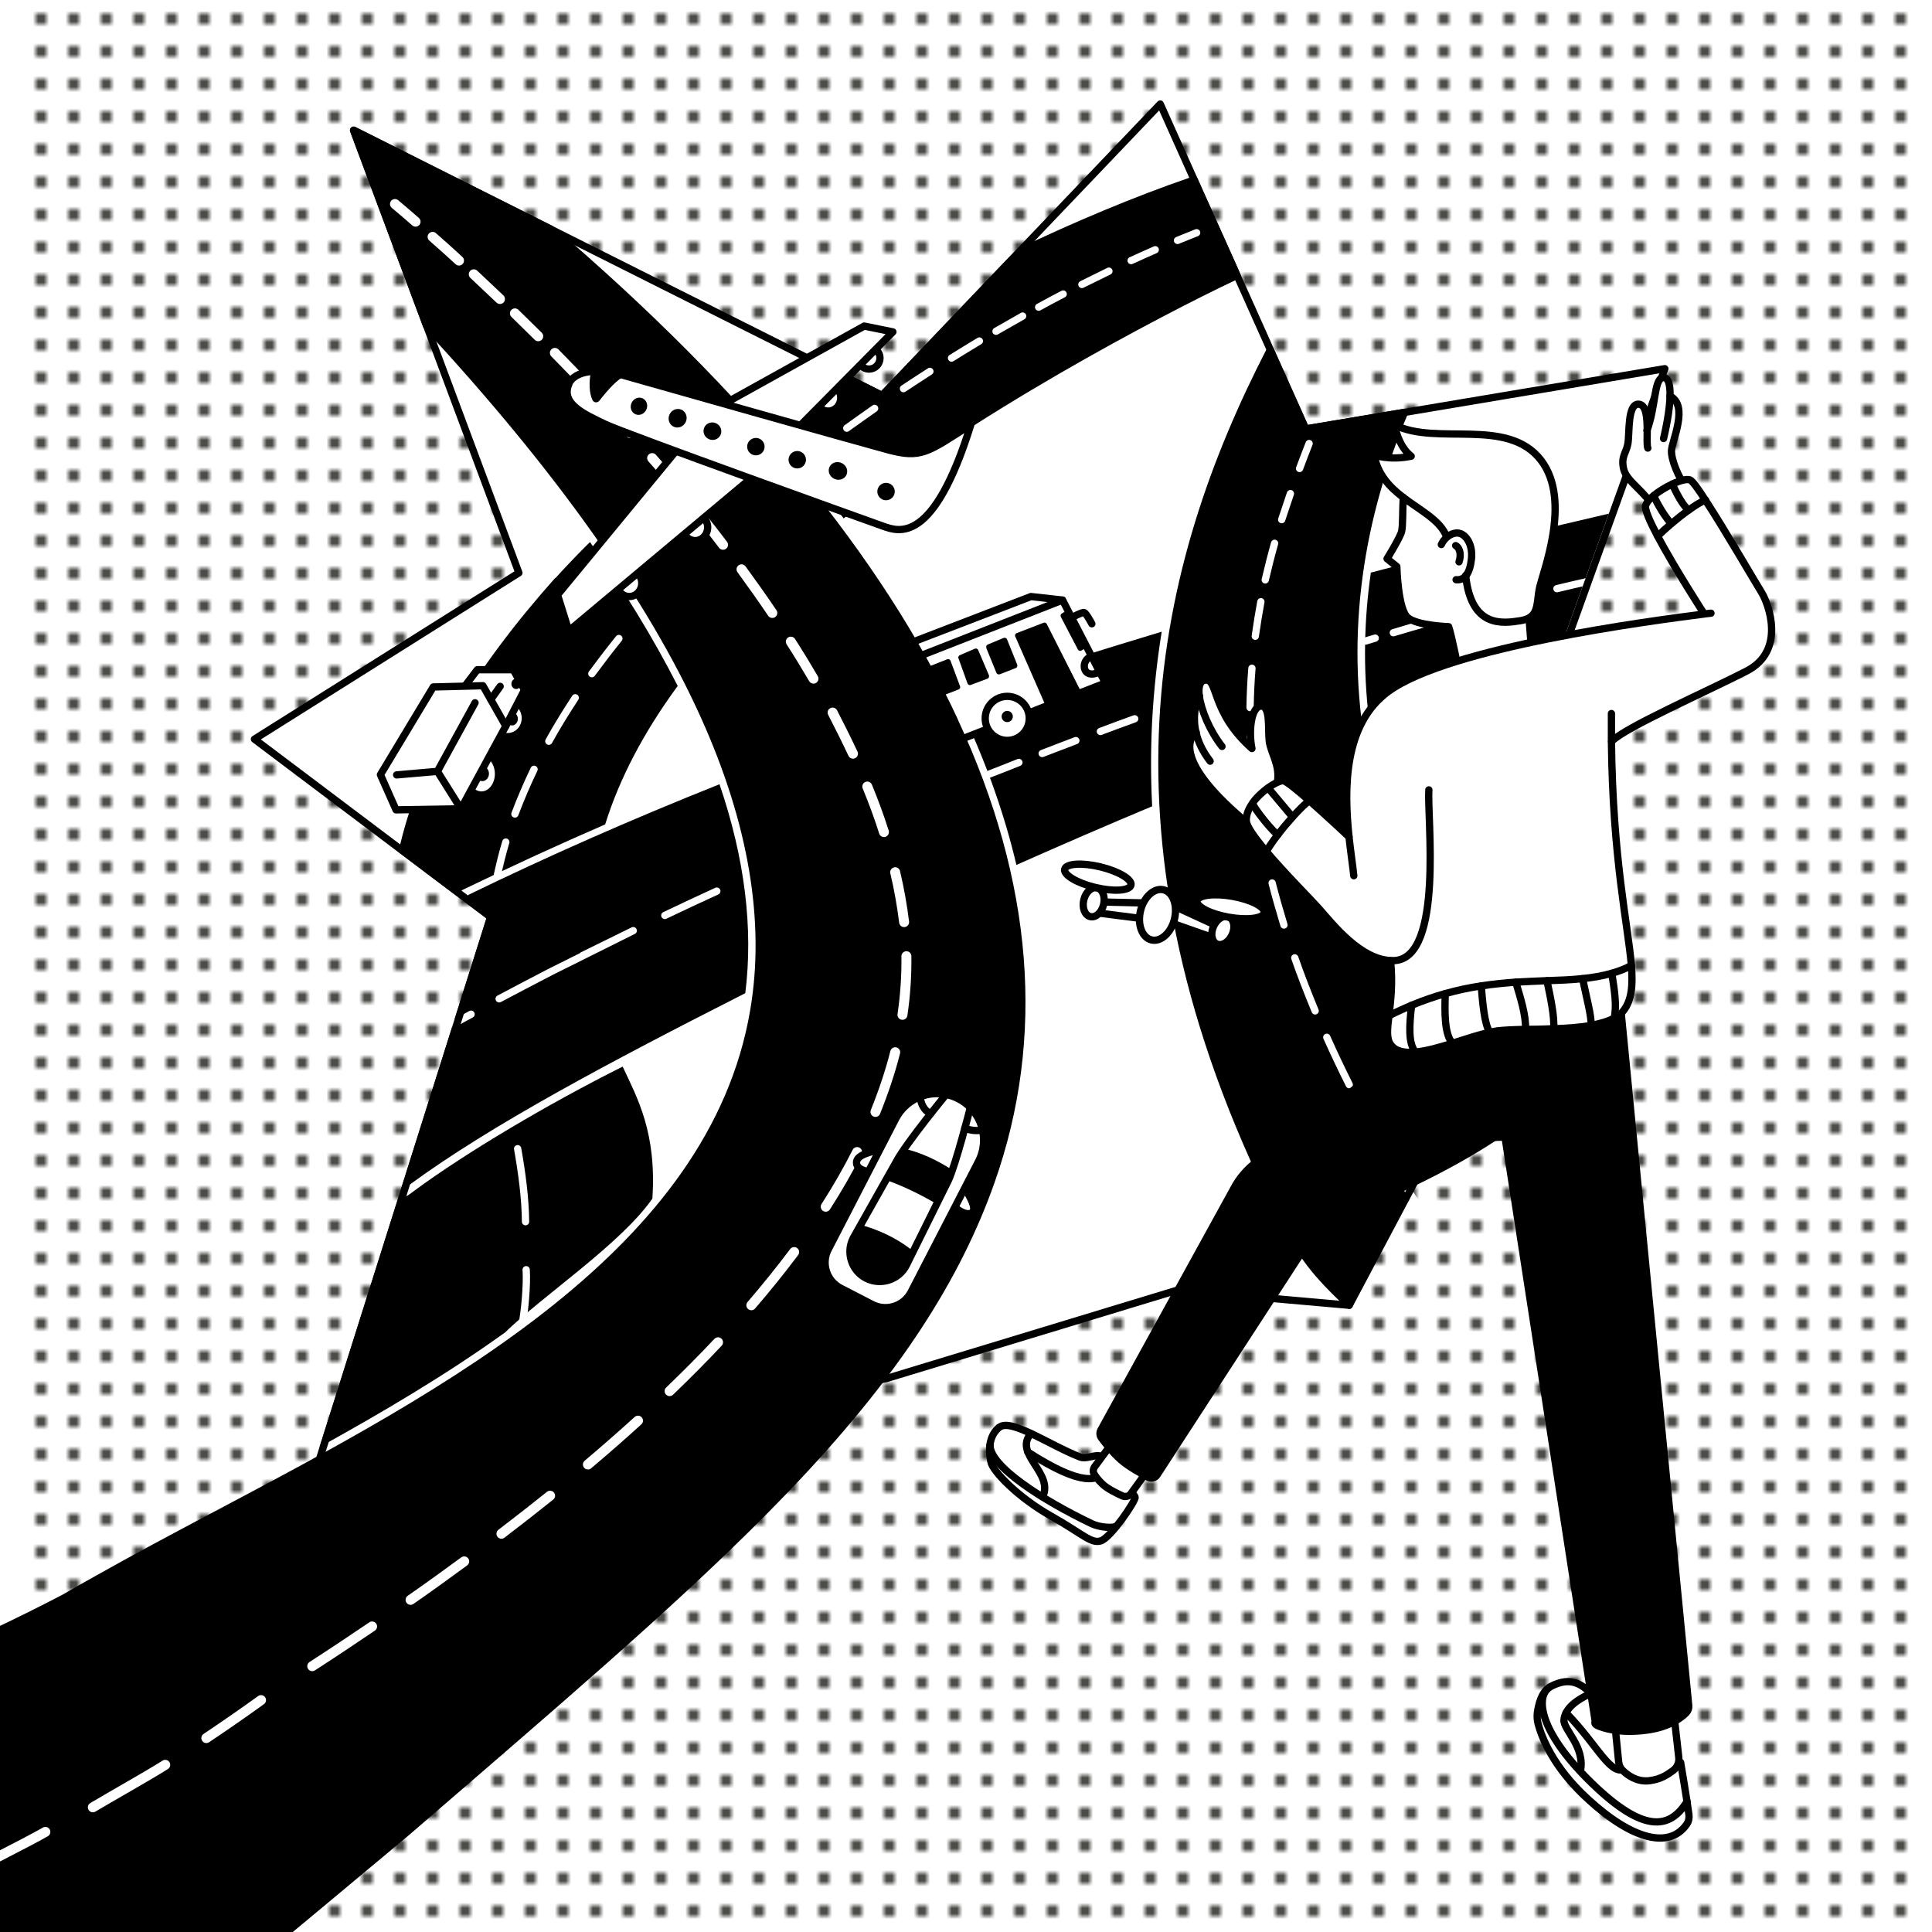 <?xml version="1.0" encoding="UTF-8"?><svg xmlns="http://www.w3.org/2000/svg" xmlns:xlink="http://www.w3.org/1999/xlink" id="Ebene_2" data-name="Ebene 2" viewBox="0 0 700 700"><defs><style> .cls-1, .cls-2, .cls-3, .cls-4 { fill: none; } .cls-2, .cls-5, .cls-6, .cls-7, .cls-8, .cls-9, .cls-10, .cls-11, .cls-12 { stroke: #000; } .cls-2, .cls-5, .cls-6, .cls-11, .cls-4 { stroke-width: 2.64px; } .cls-2, .cls-5, .cls-10, .cls-11, .cls-12, .cls-3, .cls-4 { stroke-linecap: round; stroke-linejoin: round; } .cls-13 { fill: #12120d; } .cls-6 { stroke-miterlimit: 10; } .cls-6, .cls-7, .cls-8, .cls-9, .cls-10, .cls-11, .cls-12, .cls-14 { fill: #fff; } .cls-7 { stroke-miterlimit: 10; stroke-width: 2.64px; } .cls-8 { stroke-miterlimit: 10; stroke-width: 2.64px; } .cls-9 { stroke-miterlimit: 10; stroke-width: 2.64px; } .cls-10 { stroke-width: 2.64px; } .cls-12 { stroke-width: 2.64px; } .cls-3 { stroke-width: 3.61px; } .cls-3, .cls-4 { stroke: #fff; } .cls-15 { fill: url(#Neues_Musterfeld_5); } </style><pattern id="Neues_Musterfeld_5" data-name="Neues Musterfeld 5" x="0" y="0" width="6" height="6" patternTransform="translate(7561.9 6360.02) scale(1.97)" patternUnits="userSpaceOnUse" viewBox="0 0 6 6"><g><rect class="cls-1" width="6" height="6"/><rect class="cls-14" width="6" height="6"/><circle class="cls-13" cx="3" cy="3" r="1"/></g></pattern></defs><rect class="cls-15" x="7.48" y="4.12" width="685.04" height="691.76"/><polygon class="cls-14" points="321.03 499.51 426.63 467.42 488.85 472.92 520.72 412.81 583.99 352.7 556.87 262.39 603.2 133.58 473.11 155.42 420.38 37.69 319.6 143.3 128.12 47.18 188 207.55 92.19 267.81 177.76 332.29 113.13 537.02 321.03 499.51"/><g id="Straße_4" data-name="Straße 4"><g><path d="M201.26,209.43c3.99-4.37,8.14-8.74,12.5-13.03,11.83,16.8,22.52,33.97,31.79,52.13-12.28,16.72-21.09,33.52-26.29,50.17-16.87,7.31-33.52,14.99-50.09,22.97-1.43.68-3.09,1.36-3.62,3.01l-21.17-15.97c7.38-34.12,27.8-66.74,56.8-99.35l.08.08ZM182.81,482.94c14.16-13.78,42.11-32.24,53.56-48.66,1.58-23.95-5.42-36.38-10.77-47.83-26.97,13.48-56.8,31.18-75.48,44.97-1.66,1.21-3.54,3.01-5.72,2.26l-28.62,90.62c23.2-12.81,46.1-26.36,66.96-41.35h.08ZM449.38,99.31c-.9-2.34-15.14-33.6-15.52-34.65-.6-1.28-2.03-.6-3.01-.23-19.51,6.7-41.88,16.04-62.52,25.99-2.86,2.71-47.53,49.79-49.04,51.22h0l-21.77-10.92c-.45-.23-.9-.15-1.28,0-8.29,5.42-16.5,11-24.25,16.57,11.83,13.03,23.12,26.51,33.67,40.53,44.82-36.83,115.55-73.82,141.84-86.25.83-.38,2.49-1.05,1.88-2.34v.08Z"/><path class="cls-4" d="M183.26,305.1c-1.21,3.99-2.18,8.06-3.09,12.13M193.5,278.73c-2.56,5.35-4.9,10.77-6.93,16.19M208.42,252.82c-3.39,5.2-6.63,10.39-9.57,15.74M224.23,231.35c-3.39,4.22-6.63,8.44-9.79,12.73M299.86,160.32c-2.86,2.11-7.23,5.5-10.09,7.68M316.89,147.97c-3.39,2.34-6.7,4.75-10.09,7.16M336.92,134.56c-3.16,2.03-6.4,4.14-9.57,6.25M354.85,123.56c-3.39,2.03-6.7,4.07-10.09,6.18M370.52,114.52c-3.16,1.81-6.4,3.62-9.64,5.5M385.21,106.54c-2.94,1.51-5.88,3.09-8.89,4.75M401.78,98.25c-3.24,1.58-6.48,3.16-9.79,4.82M418.57,90.49c-2.86,1.28-5.8,2.56-8.74,3.92M433.56,84.32c-2.26.9-4.52,1.81-6.93,2.79M190.64,460.04c.38,5.42-.53,15.44-1.51,19.96M187.55,416.2c1.51,8.51,2.79,17.85,2.86,26.44"/></g></g><g id="Laster"><g><g><ellipse class="cls-11" cx="184.01" cy="260.2" rx="6.33" ry="6.7"/><ellipse cx="185.52" cy="260.43" rx="2.11" ry="2.41"/></g><g><ellipse class="cls-11" cx="174.44" cy="280.39" rx="6.18" ry="7.68"/><ellipse cx="174.75" cy="280.31" rx="2.41" ry="2.71"/></g><polygon class="cls-11" points="183.26 263.06 190.04 249.96 185.97 242.65 172.94 242.65 166.01 251.76 183.26 263.06"/><polygon class="cls-11" points="156.97 248.9 137.84 280.69 143.49 293.42 166.99 293.04 183.26 263.06 174.97 248.45 156.97 248.9"/><polyline class="cls-2" points="143.71 280.76 158.48 279.48 166.99 293.04"/><line class="cls-2" x1="158.48" y1="279.48" x2="172.11" y2="254.63"/><line class="cls-2" x1="177.83" y1="253.42" x2="181.22" y2="248.68"/><ellipse cx="187.02" cy="247.77" rx="1.73" ry="1.88"/></g></g><g id="Straße_3" data-name="Straße 3"><g><path d="M582.93,186.01l-19.51,54.23c-16.42,3.62-39.77,10.92-67.34,20.94-2.34-18.91-1.81-36.91.6-53.71,17.32-4.59,35.03-9.11,53.03-13.48,10.92-2.64,22.15-5.35,33.29-7.91l-.08-.08ZM349.43,259.67c8.44,18.15,14.69,36.08,18.83,53.71,16.65-7.38,33.14-14.54,49.19-21.24-.53-10.39-.53-20.71,0-31.03.6-10.85,1.73-21.54,3.46-32.24-25.76,7.76-50.69,15.67-74.72,23.88,1.13,2.26,2.26,4.59,3.31,6.85l-.08.08ZM169.62,324.45c-.3.15-.6.3-.83.38-.38.23-.68.6-.75,1.05,0,.3,0,.53.15.75l8.06,6.03-31.03,98.38h.3c.3,0,.53-.08.75-.23.75-.53,1.51-1.13,2.26-1.66,29.53-21.62,71.94-44.14,121.5-69.3,2.94-23.43-.15-48.74-9.34-75.7-32.31,12.88-62.67,26.29-91.14,40.15l.08.15Z"/><path class="cls-4" d="M164.43,370.93c2.03-1.13,4.07-2.34,6.25-3.46M199.83,351.95c-6.63,3.39-12.96,6.78-18.98,9.94M199.83,351.95l29.6-14.76c-6.33,3.09-12.43,6.1-18.38,9.04M259.71,322.87c-6.4,2.94-12.73,5.88-18.83,8.81M369.16,276.25c-3.77,1.51-7.53,3.01-11.3,4.44M389.8,268.34c-4.07,1.58-8.21,3.09-12.2,4.67M411.12,260.43c-4.14,1.51-8.29,3.01-12.43,4.59M498.27,231.2c-1.13.38-2.34.68-3.46,1.05M517.48,225.55c-4.22,1.21-8.44,2.41-12.65,3.69M537.59,220.05c-3.99,1.05-7.91,2.11-11.9,3.24M557.02,215.01c-3.77.9-7.53,1.88-11.3,2.86M575.48,210.64c-3.77.83-7.61,1.73-11.37,2.64"/></g></g><g id="Bus"><g><polygon class="cls-11" points="384.98 217.42 400.5 247.47 295.79 288.3 284.95 285.28 276.06 253.65 373.53 216.14 384.98 217.42"/><polyline class="cls-2" points="295.79 288.3 286 256.21 384.98 217.42"/><g><circle class="cls-11" cx="364.94" cy="260.28" r="7.98"/><circle cx="364.94" cy="259.6" r="2.03"/></g><g><ellipse class="cls-10" cx="315.57" cy="279.3" rx="8.44" ry="7.61" transform="translate(11.35 570.92) rotate(-85.3)"/><ellipse cx="315.81" cy="279.3" rx="2.03" ry="1.88" transform="translate(11.58 571.17) rotate(-85.3)"/></g><polygon points="276.89 256.66 287.36 260.8 290.6 271.27 279.9 267.21 276.89 256.66"/><path d="M291.05,259.98l3.24,8.74c.15.45.68.68,1.13.53l5.72-2.03c.45-.15.75-.68.53-1.21l-3.46-9.11c-.15-.45-.75-.68-1.21-.53l-5.57,2.34c-.45.15-.68.68-.53,1.13l.15.15Z"/><path d="M300.92,256.06l3.46,8.96c.15.45.68.68,1.21.53l5.12-2.03c.45-.15.68-.68.53-1.13l-3.16-9.04c-.15-.45-.68-.75-1.21-.53l-5.42,2.03c-.45.15-.68.68-.53,1.21h0Z"/><path d="M310.93,252.29l3.09,8.96c.15.45.68.75,1.21.53l7.23-2.71c.45-.15.68-.68.53-1.13l-3.16-9.19c-.15-.53-.75-.75-1.21-.53l-7.16,2.94c-.45.15-.68.68-.53,1.13h0Z"/><path d="M322.84,247.85l8.74,25.46c.15.45.68.75,1.21.53l10.17-3.99c.45-.15.68-.68.53-1.21l-9.79-25.16c-.15-.45-.68-.68-1.21-.53l-9.11,3.62c-.45.15-.68.68-.53,1.13v.15Z"/><path d="M336.54,242.5l3.54,9.11c.15.45.68.68,1.21.53l6.03-2.34c.45-.15.68-.68.53-1.13l-3.46-9.27c-.15-.45-.68-.68-1.21-.53l-6.1,2.41c-.45.15-.68.68-.53,1.21h0Z"/><path d="M347.24,238.43l3.31,9.19c.15.45.68.75,1.21.53l6.03-2.26c.45-.15.68-.75.53-1.21l-3.92-9.19c-.23-.45-.75-.68-1.21-.45l-5.42,2.34c-.45.23-.68.68-.53,1.13v-.08Z"/><path d="M357.33,234.74l3.69,9.04c.15.45.68.68,1.21.53l5.8-2.26c.45-.15.68-.68.53-1.21l-3.69-9.19c-.15-.45-.75-.68-1.21-.53l-5.8,2.41c-.45.23-.68.75-.45,1.21h-.08Z"/><path d="M367.88,230.67l10.7,24.41c.23.45.68.68,1.13.45l11.15-4.37c.53-.23.75-.75.45-1.28l-12.05-23.8c-.23-.45-.68-.6-1.13-.45l-9.79,3.77c-.45.15-.68.75-.53,1.21l.08.08Z"/><path d="M386.03,221.48l-1.36.83c-.38.23-.53.75-.3,1.21l6.18,11.83c.23.45.83.6,1.21.38l1.28-.75c.45-.23.6-.75.38-1.21l-6.1-11.9c-.23-.45-.83-.6-1.28-.38h0Z"/><path class="cls-2" d="M395.52,237.9c-4.07.83-3.77,8.74,2.86,5.57"/><path class="cls-2" d="M388.22,223.82s3.84-2.11,4.59-1.88,2.79,4.07,2.79,4.07"/></g></g><g id="Straße_2" data-name="Straße 2"><g><path class="cls-5" d="M463.17,438.57c8.44,16.8,13.41,22.67,25.69,34.35,10.09-28.25,31.86-60.11,31.86-60.11,0,0,22.15-.75,50.54-1.73-91.37-93.25-94.16-186.66-62.37-261.68-20.34,3.39-35.85,6.03-35.85,6.03,0,0-5.42-12.13-12.81-28.62-40.07,77.81-64.48,176.94,2.86,311.77h.08Z"/><path class="cls-4" d="M512.66,435.33c-1.36-2.18-2.71-4.44-3.99-6.63M494.28,403.47c3.01,5.65,6.18,11.37,9.57,17.25M480.72,375.83c2.49,5.57,5.2,11.3,8.14,17.17M469.12,347.05c2.18,6.25,4.67,12.65,7.38,19.21M460.91,319.93c1.28,4.97,2.71,10.02,4.29,15.22M455.18,291.01c.68,4.97,1.58,10.09,2.64,15.29M453.07,266.91c.15,4.22.45,8.59.83,13.03M453.6,242.12c-.38,4.59-.6,9.34-.68,14.24M456.84,218.02c-.75,4.07-1.43,8.21-2.03,12.5M461.81,196.85c-1.21,4.29-2.34,8.74-3.39,13.26M467.54,178.85c-1.05,3.09-2.11,6.25-3.16,9.42M474.32,160.7c-1.13,2.94-2.34,5.95-3.46,9.04"/></g></g><g id="Stern"><polygon class="cls-2" points="321.03 499.51 426.63 467.42 488.85 472.92 520.72 412.81 583.99 352.7 556.87 262.39 603.2 133.58 473.11 155.42 420.38 37.69 319.6 143.3 128.12 47.18 188 207.55 92.19 267.81 177.76 332.29 113.13 537.02 321.03 499.51"/></g><g id="Straße_1" data-name="Straße 1"><g><path d="M347.09,260.73c-27.19-58.6-76.68-118.79-146.96-178.9-.08,0-.15-.15-.3-.15l-71.11-35.7c-.45-.23-1.05-.15-1.51.23-.38.38-.53.9-.38,1.43l26.44,70.73c0,.15.15.3.3.45,47.46,51.22,81.28,98.75,100.41,141.24,17.25,38.27,23.28,73.89,17.85,105.83-14.69,86.7-110.05,137.24-194.11,181.76-15.07,7.98-29.38,15.59-43.01,23.28-4.22,2.34-8.29,4.67-12.05,6.85-67.32,35.33-167.73,69.74-123.48,53.2l60.67,157.53c.23.15,127.79-73.54,128.09-73.54s59.52-49.44,59.75-49.66c6.7-5.8,13.33-11.52,19.81-17.1,48.43-41.81,90.24-77.89,122.86-112.69,35.25-37.59,57.47-71.56,69.98-107.04,18.53-52.43,14.09-108.92-13.33-167.83l.08.08Z"/><path class="cls-3" d="M113.13,603.69c7.46-4.82,14.69-9.64,21.69-14.39M148.76,579.66c6.7-4.67,13.18-9.34,19.43-13.94M181.68,555.7c6.03-4.59,11.9-9.19,17.63-13.78M213.01,530.62c6.33-5.35,12.35-10.62,18.15-15.89M-14.29,679.83c7.18-3.89,24-12.23,30.73-16.1M33.64,654.83c6.5-3.89,20.03-11.47,26.23-15.4M74.76,629.74c6.89-4.61,13.46-9.17,19.82-13.76M242.61,504.03c6.18-5.95,12.05-11.83,17.55-17.7M272.22,472.92c5.57-6.48,10.77-12.96,15.52-19.28M299.18,437.22c4.29-6.7,8.06-13.26,11.37-19.81M317.19,402.87c2.94-7.31,5.35-14.46,7.16-21.62M326.98,367.69c1.05-7.16,1.51-14.24,1.43-21.24M327.58,334.1c-.75-6.03-1.81-12.05-3.24-18.08M320.27,301.48c-1.73-5.5-3.77-11-6.03-16.5M309.05,273.08c-2.34-4.97-4.82-9.94-7.38-14.91M294.74,245.89c-2.64-4.52-5.35-8.96-8.21-13.41M279.82,222.09c-3.62-5.35-7.31-10.55-11.15-15.82M261.97,197.38c-2.71-3.62-5.5-7.16-8.36-10.7M245.55,176.82c-3.09-3.69-6.1-7.31-9.27-10.85M228.38,156.93c-3.24-3.62-6.48-7.16-9.72-10.7M210.68,137.8c-3.24-3.39-6.48-6.7-9.64-9.94M195.01,121.83c-2.86-2.79-5.65-5.57-8.44-8.29M181.15,108.34c-3.24-3.09-6.4-6.03-9.49-8.96M166.31,94.41c-3.24-3.01-6.48-5.88-9.57-8.59M150.57,80.32c-2.56-2.26-5.05-4.37-7.46-6.4"/></g></g><g id="Drohne"><g><polygon class="cls-6" points="398.31 326.79 417.82 327.24 416.09 333.12 396.05 330.56 398.31 326.79"/><polygon class="cls-6" points="442.53 336.2 425.35 328.3 424.15 334.32 440.87 340.2 442.53 336.2"/><ellipse class="cls-7" cx="419.38" cy="331.48" rx="9.34" ry="6.33" transform="translate(-.84 661.88) rotate(-76.5)"/><ellipse class="cls-8" cx="443.06" cy="337.14" rx="5.35" ry="3.69" transform="translate(-44.67 605.62) rotate(-66.1)"/><ellipse class="cls-7" cx="396.27" cy="326.9" rx="5.35" ry="3.69" transform="translate(-14.11 635.91) rotate(-76.5)"/><ellipse class="cls-7" cx="397.76" cy="317.81" rx="3.84" ry="12.35" transform="translate(-4.12 630.39) rotate(-76.5)"/><ellipse class="cls-9" cx="445.89" cy="328.54" rx="3.84" ry="12.35" transform="translate(44.91 710.61) rotate(-80)"/></g></g><g id="Auto"><g><path class="cls-11" d="M320.35,416.2c-3.99.98-10.24,1.96-10.02,5.2s6.48,3.31,6.48,3.31l3.54-8.51h0Z"/><path class="cls-11" d="M348.45,428.7c2.34,3.77,5.65,8.96,3.84,10.55-1.73,1.58-6.4-.68-8.96-5.27l5.12-5.27Z"/><path class="cls-12" d="M300.13,452.63l24.39-47.26c4.28-8.3,14.43-11.54,22.73-7.25h0c8.3,4.28,11.54,14.43,7.25,22.73l-24.39,47.26c-2.66,5.15-8.95,7.16-14.11,4.5l-11.38-5.87c-5.15-2.66-7.16-8.95-4.5-14.11Z"/><path class="cls-2" d="M351.61,401.14s-5.27,20.71-7.98,26.51l-15.22,30.73c-2.71,5.35-9.27,7.46-14.61,4.75h0c-5.27-2.71-7.38-9.27-4.67-14.54l15.67-27.8c3.62-6.78,18.15-24.41,18.15-24.41"/><path d="M311.76,443.84l-2.64,4.67c-2.71,5.35-.6,11.83,4.67,14.54,5.35,2.79,11.9.6,14.61-4.75l2.49-4.97c-6.18-4.97-12.81-7.83-19.13-9.57v.08Z"/><path d="M339.41,436.31l4.29-8.66c.45-.9.9-2.18,1.43-3.69-5.72-3.69-11.52-6.4-17.48-7.76-1.21,1.73-2.18,3.31-2.86,4.52l-3.84,6.78c6.4,2.26,12.5,5.27,18.45,8.74v.08Z"/><path class="cls-2" d="M337.22,403.39c-2.18-.53-4.22-4.22-3.54-6.48"/><path class="cls-2" d="M349.58,408.74c2.26.98,4.22.98,6.4.75"/></g></g><g id="Flugzeug"><g><ellipse class="cls-11" cx="228" cy="211.31" rx="4.52" ry="4.82"/><ellipse class="cls-11" cx="251.88" cy="191.05" rx="4.52" ry="4.82"/><ellipse class="cls-11" cx="300.09" cy="144.12" rx="4.52" ry="4.82"/><circle class="cls-11" cx="314.85" cy="129.74" r="3.99"/><polygon class="cls-11" points="260.09 147.59 313.12 118.14 323.51 120.25 286.91 157.23 260.09 147.59"/><polygon class="cls-11" points="246.23 161.83 202.01 215.53 206.08 228.56 275 170.87 246.23 161.83"/><path class="cls-11" d="M206.08,139.23c-3.01,7.16,5.88,10.92,13.03,14.39,7.16,3.46,94.83,34.88,100.71,36.98,5.88,2.11,18.38,6.78,31.94-36.76-15.89,10.24-18.08,12.35-30.13,9.11-12.05-3.24-87.6-24.63-96.04-27.04-8.44-2.41-17.32-1.96-19.58,3.31h.08Z"/><path d="M214.14,134.56c-.83,3.77-.68,7.91.53,10.39.45.98,1.81,1.13,2.49.23,3.24-4.14,6.7-7.98,9.49-9.04-4.59-1.05-12.5-1.66-12.5-1.66v.08Z"/><ellipse cx="231.51" cy="147.2" rx="3.16" ry="2.94" transform="translate(-.26 294) rotate(-64.8)"/><ellipse cx="245.52" cy="151.53" rx="3.39" ry="3.24" transform="translate(3.87 309.17) rotate(-64.8)"/><ellipse cx="258.12" cy="156.23" rx="3.16" ry="3.24" transform="translate(6.86 323.26) rotate(-64.8)"/><circle cx="273.87" cy="161.83" r="3.16"/><circle cx="288.86" cy="166.57" r="3.16"/><ellipse cx="303.61" cy="170.63" rx="3.16" ry="3.39" transform="translate(19.95 372.69) rotate(-64.8)"/><circle cx="321.03" cy="178.1" r="3.16"/></g></g><g id="Mensch"><g id="linker_Fuß" data-name="linker Fuß"><path class="cls-11" d="M361.93,517.21c-4.67,3.92-3.24,10.77-2.94,12.35.53,3.39,9.94,13.03,21.69,19.66,11.75,6.63,14.69,10.24,18.23,9.04,3.54-1.13,12.73-14.61,12.35-15.82s-4.75-5.5-10.7-9.57c1.21-2.03.68-3.92-1.43-5.12-2.11-1.13-5.27,1.13-7.83.15-11.22-4.37-25.16-14.24-29.3-10.7h-.08Z"/><path class="cls-2" d="M358.69,523.61c0,7.68,18.83,19.81,36.76,28.4,2.94,1.43,7.68,1.73,9.04.98"/><path class="cls-2" d="M400.5,532.88c-2.56,3.46-7.91,6.18-28.1-6.78"/><path class="cls-2" d="M373.53,519.4c-6.48,7.38,8.44,14.31,4.22,22.97"/><path class="cls-11" d="M417.22,530.85l-7.46,10.32c-.68.98-1.96,1.28-3.09.83-2.11-.98-5.42-2.56-7.23-4.29s-2.34-2.64-2.94-3.54-.45-1.96.15-2.79l7.01-9.49,13.48,8.96h.08Z"/></g><g id="rechter_Fuß" data-name="rechter Fuß"><path class="cls-11" d="M561.54,611.29c-3.09,1.73-4.14,6.48-4.52,9.27-.15,1.36-.08,2.79.3,4.14,1.21,4.44,5.2,15.52,18.23,27.34,15.97,14.61,29.3,17.93,35.55,8.96.75-1.05.98-2.26.83-3.54-.83-6.1-3.01-18.91-3.01-18.91,0,0-18.61-10.24-25.54-17.32-6.93-7.08-11-15.89-21.84-10.02v.08Z"/><path class="cls-2" d="M560.49,612.12c-3.99,4.14-1.88,16.42,16.35,34.05,18.91,18.3,28.25,16.5,34.42,6.55"/><path class="cls-2" d="M576.38,613.55c-6.55,3.01-9.34,6.1-9.72,9.57s7.76,9.72,5.95,18.61"/><path class="cls-2" d="M567.42,620.63c11.98,12.2,16.19,23.73,22.15,19.96"/><path class="cls-11" d="M584.44,618.15l2.03,20.26c.15,1.21.6,2.26,1.51,3.09,1.73,1.73,5.2,4.22,9.57,3.69s6.78-2.34,8.74-3.77c1.43-1.13,2.18-2.86,1.96-4.67l-2.56-22.82-21.17,4.22h-.08Z"/></g><path id="linkes_Bein" data-name="linkes Bein" class="cls-5" d="M586.7,360.01l-62.97,10.17-68.47,50.84c-3.39,2.49-6.18,5.72-8.14,9.42l-48.28,87.75c-.45.9-.38,1.96.23,2.79,1.51,1.96,3.92,5.2,7.08,7.98,2.94,2.56,7.31,4.9,9.79,6.25,1.13.6,2.64.3,3.31-.83l58.53-90.09c27.49-13.71,90.32-34.35,109-84.21l-.08-.08Z"/><path id="rechtes_Bein" data-name="rechtes Bein" class="cls-5" d="M586.7,360.01l25.16,257.99c.08.98-.23,1.88-.9,2.56-1.96,2.03-6.55,5.35-14.61,6.33-7.91,1.05-13.33-.15-16.35-1.21s-1.88-1.36-2.11-2.56l-40.07-259.57,48.96-3.62-.08.08Z"/><g id="linke_Hand" data-name="linke Hand"><path class="cls-14" d="M434.54,252.22h0c-.45-3.31.15-5.57,2.11-5.8,4.82-.68,1.88,11.45,16.95,24.78-1.28-6.25-.3-15.14,3.24-15.37,3.54-.15,2.56,8.14,3.01,12.5.45,4.44,4.14,8.89,2.94,15.22l3.16,4.14-12.88,11.45c-29.08-23.88-21.69-32.31-19.66-33.82-1.36-5.65-.23-10.39,1.21-13.18l-.08.08Z"/><g><path class="cls-2" d="M434.54,252.22c-.45-3.24.15-5.57,2.11-5.8,4.82-.68,1.88,11.45,16.95,24.78-1.28-6.25-.3-15.14,3.24-15.37,3.54-.15,2.56,8.14,3.01,12.5.45,4.44,4.14,8.89,2.94,15.22l3.16,4.14-12.88,11.45c-29.08-23.88-21.69-32.31-19.66-33.82h0"/><path class="cls-2" d="M442.75,270.45c-4.52-5.8-7.53-13.18-8.21-18.23"/><path class="cls-2" d="M434.54,252.22h0c-1.43,2.79-2.49,7.53-1.21,13.18.75,3.24,2.34,6.78,5.12,10.39"/></g></g><g id="rechte_Hand" data-name="rechte Hand"><path class="cls-14" d="M605.08,143.52c6.93,3.46.6,16.35.53,19.81s2.41,9.19,5.35,13.63l-11.37,7.61c-3.39-6.48-10.24-10.02-11.3-14.61-1.05-4.59.83-5.57,1.51-9.11.68-3.54-.3-14.91,4.07-14.39,2.64.3,2.94,5.12,2.94,9.49,3.16-8.36,2.56-18.15,5.5-19.06,1.81-.53,3.01,1.43,2.86,6.63h-.08Z"/><g><path class="cls-2" d="M596.72,155.95c3.16-8.36,2.56-18.15,5.5-19.06,1.81-.53,3.01,1.43,2.86,6.63-.08,3.54-.75,8.59-2.34,15.37"/><path class="cls-2" d="M605.08,143.52c6.93,3.46.6,16.35.53,19.81s2.41,9.19,5.35,13.63l-11.37,7.61c-3.39-6.48-10.24-10.02-11.3-14.61-1.05-4.59.83-5.57,1.51-9.11.68-3.54-.3-14.91,4.07-14.39,2.64.3,2.94,5.12,2.94,9.49,0,2.86-.15,5.57.23,6.4"/></g></g><g id="Kopf"><g><path class="cls-14" d="M509.94,223.74c-3.54-3.01-3.92-18.45-3.92-18.45l-3.54-2.86s4.75-7.68,5.27-9.87.3-7.61.6-12.35h0c6.4,4.97,13.63,8.44,15.89,14.46h0c1.51-1.21,3.31-1.81,4.82-1.28,2.34.75,4.59,4.22,4.07,9.19-.3,2.64-.9,4.67-1.96,6.03h0c2.03,19.06,13.33,17.48,19.96,16.35,1.21-.15,2.11-.45,2.86-.9l1.05,13.78-26.51,5.95c.15.08-2.56-13.41-3.69-16.65,0,0-11.3-.3-14.84-3.31l-.08-.08Z"/><path class="cls-14" d="M558.45,166.87c11.3,14.76.38,40.98-.68,46.7-.83,4.67-.38,8.59-3.84,10.47-.75.38-1.66.68-2.86.9-6.63,1.05-17.93,2.71-19.96-16.35h0c1.05-1.28,1.66-3.39,1.96-6.03.53-4.97-1.73-8.44-4.07-9.19-1.51-.45-3.31.08-4.82,1.28h0c-2.18-6.03-9.49-9.57-15.89-14.46-4.82-3.69-9.11-8.21-10.47-15.29,0,0,5.5,2.11,13.48.45-4.82-3.69-6.03-11.37-6.03-11.37,15.22,7.76,40.98-2.94,53.1,12.88h.08Z"/></g><g><path class="cls-2" d="M531.19,208.53c-.9,1.13-2.11,1.66-3.62,1.51"/><path class="cls-2" d="M522.22,197.3c.45-1.05,1.21-1.96,2.03-2.71,1.51-1.21,3.31-1.81,4.82-1.28,2.34.75,4.59,4.22,4.07,9.19-.3,2.64-.9,4.67-1.96,6.03"/><path class="cls-2" d="M527.42,197.68c1.66.9,2.03,3.62,1.21,5.88"/><path class="cls-2" d="M524.18,194.59c-2.18-6.03-9.49-9.57-15.89-14.46-4.82-3.69-9.11-8.21-10.47-15.29,0,0,5.5,2.11,13.48.45-4.82-3.69-6.03-11.37-6.03-11.37,15.22,7.76,40.98-2.94,53.1,12.88,11.3,14.76.38,40.98-.68,46.7-.83,4.67-.38,8.59-3.84,10.47-.75.38-1.66.68-2.86.9-6.63,1.05-17.93,2.71-19.96-16.35h0"/><path class="cls-2" d="M554.01,223.97l1.05,13.78-26.51,5.95c.15.08-2.56-13.41-3.69-16.65,0,0-11.3-.3-14.84-3.31-3.54-3.01-3.92-18.45-3.92-18.45l-3.54-2.86s4.75-7.68,5.27-9.87.3-7.61.6-12.35"/></g></g><g id="Pulli"><g><path class="cls-14" d="M503.84,348.11c-10.92-.38-20.87-12.96-25.84-18.61-3.24-3.69-12.65-13.03-19.28-20.94,1.05-1.81,2.56-3.99,4.29-6.25,1.66-2.18,3.54-4.37,5.27-6.33,2.41-2.71,4.67-4.9,6.03-5.88,6.7,5.88,14.46,13.18,14.46,13.18-1.81-17.25-2.11-40.9,14.31-52.8,22.07-16.04,95.06-25.54,114.34-28.02,0,0-10.62-16.42-16.87-28.17h0c1.36-1.36,3.09-2.94,4.97-4.52,2.03-1.73,4.22-3.46,6.25-4.9,2.41-1.73,4.59-3.09,6.1-3.62,7.16,10.92,18.53,30.58,20.41,33.52,2.49,4.07,8.89,21.02-5.42,28.4-14.31,7.38-44.37,20.56-48.96,25.54.45,42.56,6.03,66.66,7.23,81.28h-.08c-2.26,1.21-4.59,2.11-7.01,2.79-3.31.98-6.85,1.58-10.62,1.96-4.07.45-8.36.6-12.96.75-3.62.15-7.38.3-11.3.53-3.99.3-8.21.68-12.5,1.36-4.22.68-8.51,1.51-13.03,2.79-3.92,1.13-7.98,2.49-12.2,4.22-2.64,1.13-5.35,2.34-8.14,3.77.6-5.05,1.43-11.6.6-19.89l-.08-.15Z"/><path class="cls-14" d="M612.31,173.88c.83.3,2.94,3.16,5.57,7.31-1.43.53-3.62,1.88-6.1,3.62-2.86-2.11-5.95-9.42-5.95-9.42h0c2.71-1.28,5.27-1.96,6.4-1.51h.08Z"/><path class="cls-14" d="M611.86,184.8c-2.03,1.43-4.22,3.16-6.25,4.9-3.39-3.54-6.4-10.09-6.4-10.09,1.88-1.58,4.37-3.09,6.78-4.22h0s3.09,7.31,5.95,9.42h-.08Z"/><path class="cls-14" d="M599.13,179.6s3.01,6.55,6.4,10.09c-1.88,1.58-3.62,3.16-4.97,4.52h0c-2.86-5.42-4.82-9.87-4.29-11.15.38-1.13,1.43-2.34,2.86-3.46Z"/><path class="cls-14" d="M591.15,349.84c.6,7.46.15,12.5-2.79,16.27-.83,1.13-2.03,2.03-3.46,2.79,1.05-4.37.15-9.94-.83-16.27,2.41-.68,4.75-1.58,7.01-2.79h.08Z"/><path class="cls-14" d="M583.99,352.7c.98,6.33,1.88,11.9.83,16.27-2.26,1.21-5.2,2.03-8.44,2.64.38-2.94-1.88-11-3.01-17.02h0c3.69-.38,7.23-.98,10.62-1.96v.08Z"/><path class="cls-14" d="M573.44,354.58c1.13,6.03,3.39,14.09,3.01,17.02-4.14.75-8.89,1.05-13.56,1.21.45-4.22-1.13-11.75-2.41-17.48h0c4.52-.15,8.81-.3,12.96-.75h0Z"/><path class="cls-14" d="M560.49,355.34c1.21,5.72,2.86,13.26,2.41,17.48-3.46.15-6.93.15-10.17.23.23-5.05-1.88-11.68-3.54-17.17,3.92-.23,7.68-.38,11.3-.53h0Z"/><path class="cls-14" d="M549.19,355.86c1.66,5.5,3.77,12.13,3.54,17.17-3.92,0-7.46.15-10.17.53-.83.15-1.81.3-2.71.53h0c-2.03-2.56-2.71-11.37-3.16-16.87,4.37-.68,8.51-1.05,12.5-1.36h0Z"/><path class="cls-14" d="M539.85,374.02h0c-3.92.83-8.66,2.49-13.41,3.92-3.16-2.94-3.01-11.45-2.71-18,4.52-1.28,8.89-2.18,13.03-2.79.45,5.42,1.13,14.24,3.16,16.8l-.08.08Z"/><path class="cls-14" d="M523.65,360.01c-.23,6.48-.38,15.07,2.71,18-4.75,1.51-9.49,2.86-13.56,3.24-2.71-3.01-2.26-9.72-1.43-16.95,4.22-1.73,8.29-3.16,12.2-4.22l.08-.08Z"/><path class="cls-14" d="M512.88,381.17c-3.92.38-7.16-.23-8.89-2.64-1.58-2.18-1.21-5.65-.68-10.55,2.79-1.43,5.5-2.64,8.14-3.77-.83,7.23-1.28,13.94,1.43,16.95Z"/><path class="cls-14" d="M474.32,290.11c-1.36.98-3.62,3.16-6.03,5.88l-8.81-10.47c2.34-1.66,4.52-2.64,5.5-2.56,1.05.15,4.97,3.31,9.34,7.16Z"/><path class="cls-14" d="M459.48,285.51l8.81,10.47c-1.73,1.96-3.62,4.22-5.27,6.33-.9.45-9.49-10.24-9.19-11.3v-.08c1.51-2.11,3.62-3.99,5.57-5.42h.08Z"/><path class="cls-14" d="M453.83,291.01c-.3,1.05,8.29,11.75,9.19,11.3-1.73,2.26-3.31,4.44-4.29,6.25-4.07-4.82-7.16-9.04-7.23-11.15-.08-2.18.83-4.37,2.34-6.4Z"/></g><g><path class="cls-2" d="M490.51,317.3c-.38-3.62-1.13-8.51-1.73-14.01-1.81-17.25-2.11-40.9,14.31-52.8,22.07-16.04,95.06-25.54,114.34-28.02.98-.15,1.81-.23,2.49-.3"/><path class="cls-2" d="M617.43,222.39s-10.62-16.42-16.87-28.17c-2.86-5.42-4.82-9.87-4.29-11.15.38-1.13,1.43-2.34,2.86-3.46,1.88-1.58,4.37-3.09,6.78-4.22,2.71-1.28,5.27-1.96,6.4-1.51.83.3,2.94,3.16,5.57,7.31,7.16,10.92,18.53,30.58,20.41,33.52,2.49,4.07,8.89,21.02-5.42,28.4-14.31,7.38-44.37,20.56-48.96,25.54"/><path class="cls-2" d="M517.7,286.19c-.68,9.94,5.42,60.49-12.28,61.84h-1.51c-10.92-.38-20.87-12.96-25.84-18.61-3.24-3.69-12.65-13.03-19.28-20.94-4.07-4.82-7.16-9.04-7.23-11.15-.08-2.18.83-4.37,2.34-6.4v-.08c1.51-2.11,3.62-3.99,5.57-5.42,2.34-1.66,4.52-2.64,5.5-2.56,1.05.15,4.97,3.31,9.34,7.16,6.7,5.88,14.46,13.18,14.46,13.18"/><path class="cls-2" d="M503.84,348.11h0c.83,8.29,0,14.91-.6,19.89-.6,4.9-.98,8.36.68,10.55,1.73,2.41,4.97,3.01,8.89,2.64,3.99-.38,8.81-1.73,13.56-3.24s9.49-3.09,13.41-3.92c.98-.23,1.88-.38,2.71-.53,2.64-.3,6.18-.45,10.17-.53,3.16,0,6.7-.08,10.17-.23,4.67-.15,9.42-.45,13.56-1.21,3.24-.6,6.18-1.43,8.44-2.64,1.43-.75,2.64-1.66,3.46-2.79,2.86-3.77,3.39-8.81,2.79-16.27-1.21-14.61-6.78-38.72-7.23-81.28v-10.02"/><path class="cls-2" d="M458.72,308.64c1.05-1.81,2.56-3.99,4.29-6.25,1.66-2.18,3.54-4.37,5.27-6.33,2.41-2.71,4.67-4.9,6.03-5.88"/><path class="cls-2" d="M453.9,290.93v.08c-.3,1.05,8.29,11.75,9.19,11.3"/><line class="cls-2" x1="459.48" y1="285.51" x2="468.29" y2="295.98"/><path class="cls-2" d="M600.64,194.22c1.36-1.36,3.09-2.94,4.97-4.52,2.03-1.73,4.22-3.46,6.25-4.9,2.41-1.73,4.59-3.09,6.1-3.62"/><path class="cls-2" d="M599.13,179.6s3.01,6.55,6.4,10.09"/><path class="cls-2" d="M605.91,175.38s3.09,7.31,5.95,9.42"/><path class="cls-2" d="M503.32,367.99c2.79-1.43,5.5-2.64,8.14-3.77,4.22-1.73,8.29-3.16,12.2-4.22,4.52-1.28,8.89-2.18,13.03-2.79,4.37-.68,8.51-1.05,12.5-1.36,3.92-.23,7.68-.38,11.3-.53,4.52-.15,8.81-.3,12.96-.75,3.69-.38,7.23-.98,10.62-1.96,2.41-.68,4.75-1.58,7.01-2.79"/><path class="cls-2" d="M511.45,364.23c-.83,7.23-1.28,13.94,1.43,16.95h0"/><path class="cls-2" d="M523.65,360.01c-.23,6.48-.38,15.07,2.71,18"/><path class="cls-2" d="M536.68,357.22c.45,5.42,1.13,14.24,3.16,16.8"/><path class="cls-2" d="M549.19,355.86c1.66,5.5,3.77,12.13,3.54,17.17h0"/><path class="cls-2" d="M560.49,355.34c1.21,5.72,2.86,13.26,2.41,17.48"/><path class="cls-2" d="M573.44,354.58c1.13,6.03,3.39,14.09,3.01,17.02"/><path class="cls-2" d="M583.99,352.63h0c.98,6.33,1.88,11.9.83,16.35"/></g></g></g></svg>